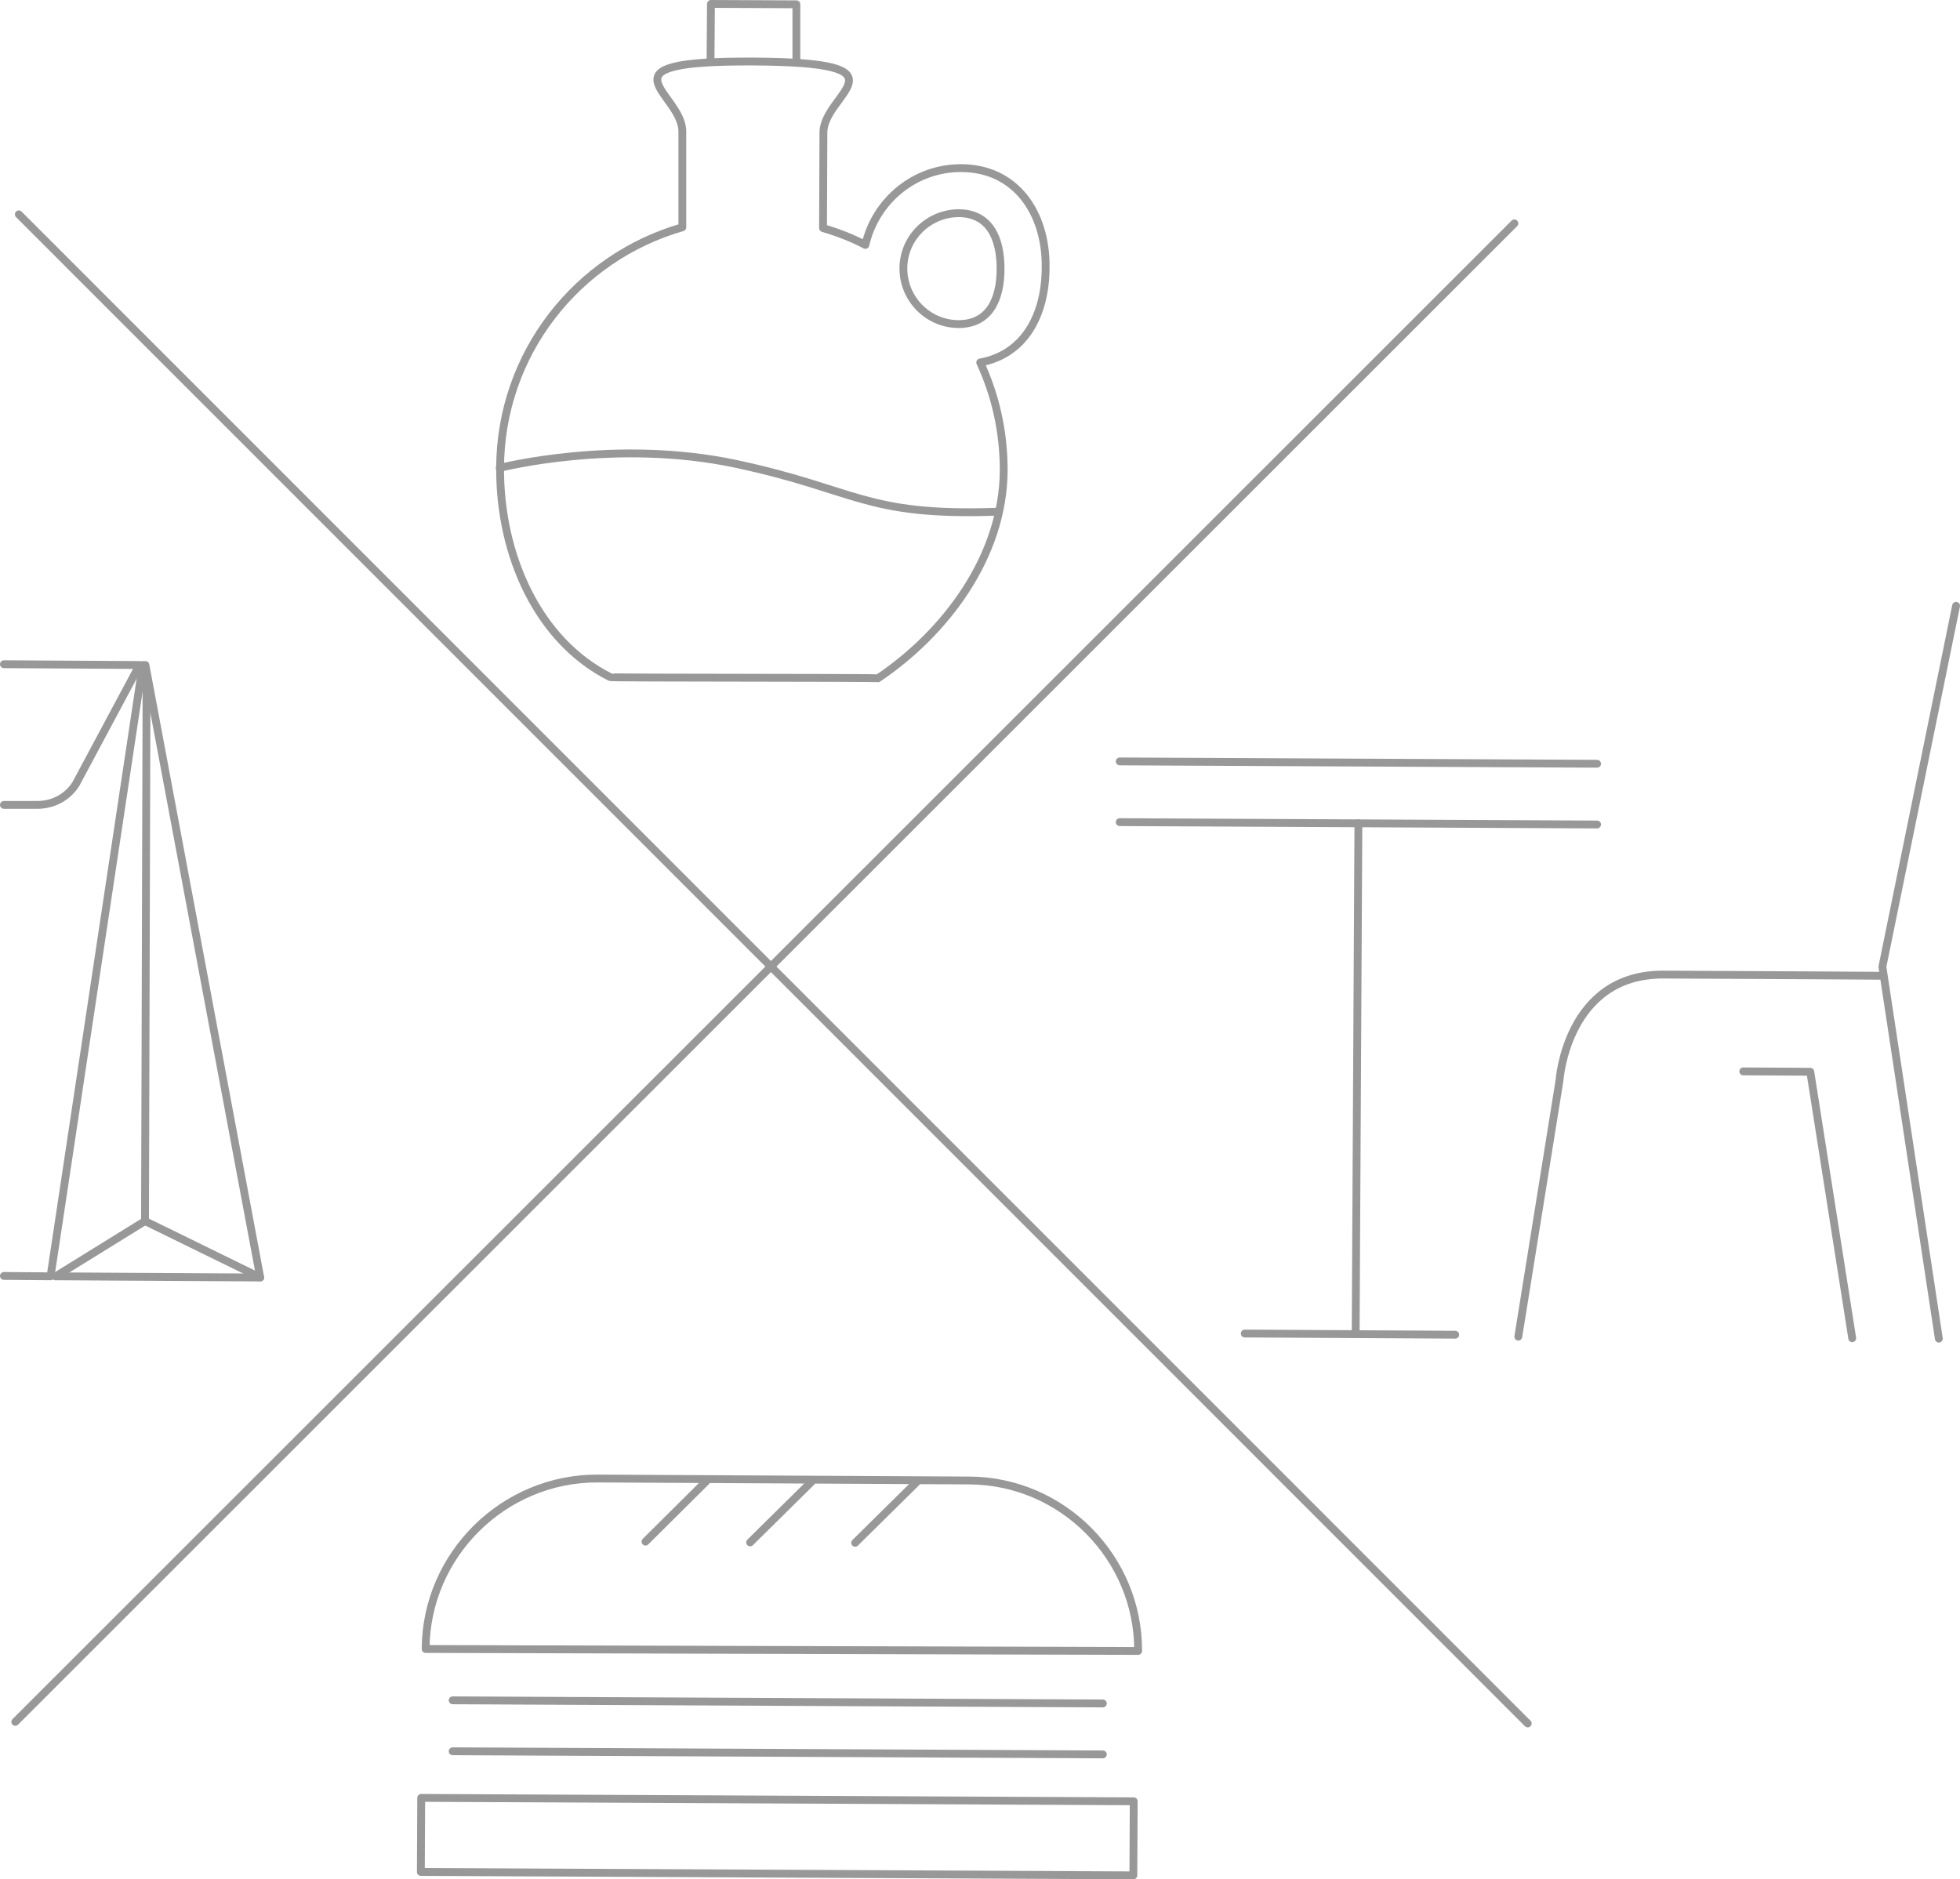 <?xml version="1.0" encoding="utf-8"?>
<!-- Generator: Adobe Illustrator 24.3.0, SVG Export Plug-In . SVG Version: 6.00 Build 0)  -->
<svg version="1.1" id="Calque_1" xmlns="http://www.w3.org/2000/svg" xmlns:xlink="http://www.w3.org/1999/xlink" x="0px" y="0px"
	 viewBox="0 0 500.1 479.5" style="enable-background:new 0 0 500.1 479.5;" xml:space="preserve">
<style type="text/css">
	.st0{fill:none;stroke:#989898;stroke-width:2;stroke-linecap:round;stroke-linejoin:round;stroke-miterlimit:10;}
	.st1{fill:none;stroke:#989898;stroke-width:2;stroke-linecap:round;stroke-linejoin:round;stroke-miterlimit:10;}
</style>
<g>
	<polyline class="st0" points="36.4,169.7 12.9,325.7 1,325.6 	"/>
	<path class="st0" d="M1,169.5l34.6,0.2L19.4,200c-2.1,3.4-5.8,5.4-9.9,5.4l-8.5,0"/>
	<polyline class="st0" points="37.1,169.7 66.4,326 14.2,325.7 	"/>
	<polyline class="st0" points="37.4,171.5 37,311.6 14.2,325.7 	"/>
	<line class="st0" x1="66.4" y1="326" x2="37" y2="311.6"/>
</g>
<g>
	<path class="st0" d="M255.3,68.6c0,7.8-2.9,14.1-10.7,14.1c-7.8,0-14.1-6.4-14.1-14.2s6.4-14.1,14.2-14.1
		C252.5,54.5,255.3,60.8,255.3,68.6z"/>
	<path class="st0" d="M266.8,68.1c0.1-13.8-7.6-25.1-21.4-25.2c-12-0.1-22,8.3-24.6,19.6c-3.4-1.8-7.1-3.2-10.8-4.3l0,0l0.1-24.4
		c0-9.9,23.2-17.9-17.9-18.1c-41.1-0.2-18,8-18.1,17.9l0,24.4l0,0c-26.8,7.7-46.4,32.2-46.5,61.4c-0.1,22.2,9.6,44.1,28.1,53.4
		c0.4,0.2,67.7,0.1,68.3,0.3c17.1-11.5,32-31,32.1-53.1c0-9.8-2.1-19.1-6-27.5C261.5,90.4,266.8,80.3,266.8,68.1z"/>
	<polyline class="st0" points="181.3,15.1 181.4,1 203.2,1.1 203.2,15.2 	"/>
	<path class="st0" d="M127.5,119.4c0,0,29.6-7.6,60.4-1s32.7,13.3,66.1,12.2"/>
</g>
<g>
	<polyline class="st0" points="499.1,154.6 480.3,246.7 494.7,341.6 	"/>
	<path class="st0" d="M387.4,341.1l10.5-65.3c0,0,1.8-27.2,26.5-27.1c26.8,0.1,55.3,0.3,55.3,0.3"/>
	<polyline class="st0" points="444.8,273.4 461.9,273.5 472.6,341.5 	"/>
	<path class="st0" d="M463.6,271.9"/>
	<line class="st0" x1="345.9" y1="340.4" x2="346.6" y2="210.1"/>
	<line class="st0" x1="285.7" y1="194.3" x2="407.5" y2="194.9"/>
	<line class="st0" x1="285.7" y1="209.8" x2="407.5" y2="210.4"/>
	<line class="st0" x1="317.6" y1="340.3" x2="371.3" y2="340.6"/>
</g>
<g>
	<g>
		<g>
			<path class="st0" d="M108.6,420.8c0.1-24,19.9-43.6,43.9-43.5l94.8,0.5c23.8,0.1,43.2,19.7,43.1,43.5L108.6,420.8z"/>
			
				<rect x="188.8" y="377.8" transform="matrix(4.794134e-03 -1 1 4.794134e-03 -271.323 664.684)" class="st1" width="18.9" height="181.8"/>
			<line class="st0" x1="115.5" y1="433.9" x2="281.4" y2="434.7"/>
			<line class="st0" x1="115.5" y1="446.9" x2="281.4" y2="447.7"/>
		</g>
		<g>
			<line class="st0" x1="180.2" y1="378" x2="164.7" y2="393.4"/>
			<line class="st0" x1="207" y1="378.2" x2="191.4" y2="393.6"/>
			<line class="st0" x1="233.8" y1="378.3" x2="218.2" y2="393.7"/>
		</g>
	</g>
</g>
<line class="st0" x1="3.9" y1="439.4" x2="386.4" y2="57"/>
<line class="st0" x1="4.8" y1="54.7" x2="389.8" y2="439.8"/>
</svg>

